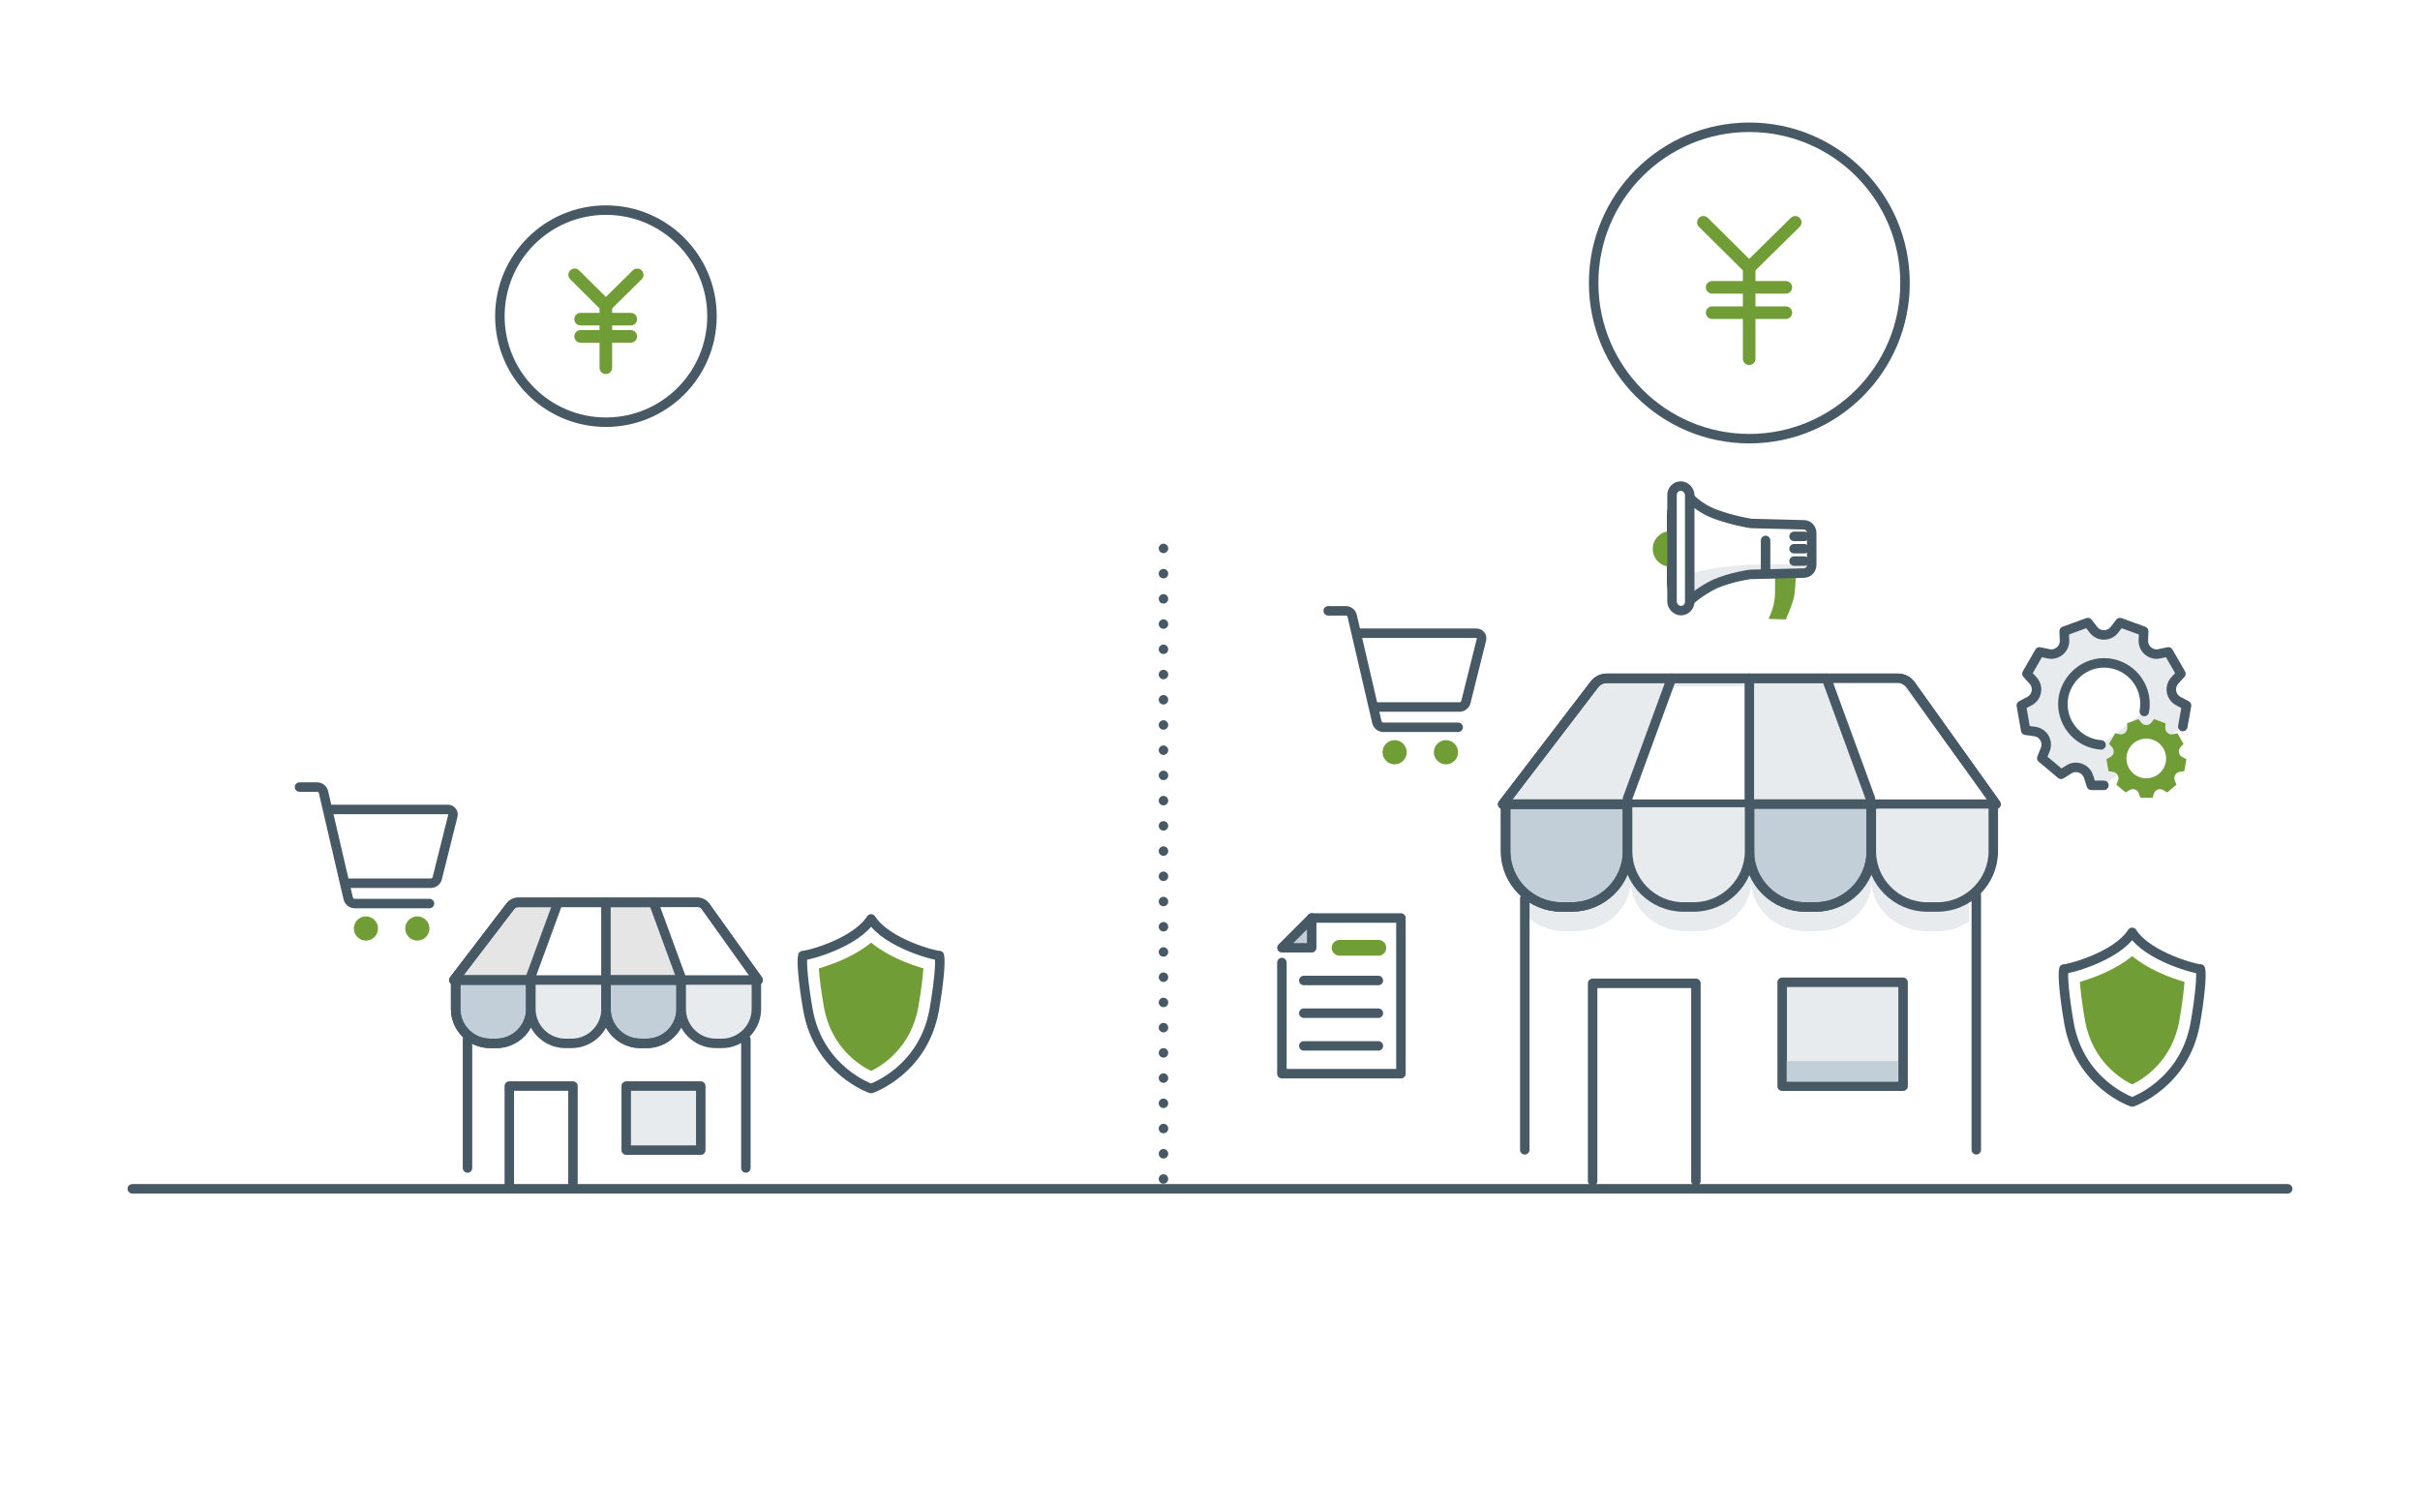 <?xml version="1.0" encoding="UTF-8"?><svg id="_イヤー_2" xmlns="http://www.w3.org/2000/svg" viewBox="0 0 544 340"><defs><style>.cls-1{stroke-dasharray:0 0 0 5.67;}.cls-1,.cls-2,.cls-3,.cls-4,.cls-5,.cls-6,.cls-7,.cls-8,.cls-9{stroke-linecap:round;stroke-linejoin:round;}.cls-1,.cls-2,.cls-3,.cls-4,.cls-5,.cls-6,.cls-9{stroke-width:2.13px;}.cls-1,.cls-2,.cls-3,.cls-5,.cls-9{stroke:#475965;}.cls-1,.cls-8,.cls-9{fill:none;}.cls-10,.cls-3,.cls-4{fill:#e7ebee;}.cls-11,.cls-5,.cls-7{fill:#fff;}.cls-12,.cls-2{fill:#c2ced8;}.cls-13{fill:#719d37;}.cls-4,.cls-6{stroke:#2f3e57;}.cls-6{fill:#e5e5e5;}.cls-7{stroke-width:3.54px;}.cls-7,.cls-8{stroke:#719d37;}.cls-8{stroke-width:2.83px;}</style></defs><g id="icon-illustration"><g><rect class="cls-11" width="544" height="340"/><line class="cls-3" x1="29.74" y1="267.24" x2="514.26" y2="267.24"/><line class="cls-1" x1="261.54" y1="123.28" x2="261.54" y2="266.94"/><g><g><g><g><path class="cls-2" d="M119.33,219.99v6.84c0,4.25-3.49,7.72-7.76,7.72h-1.38c-4.27,0-7.76-3.47-7.76-7.72v-6.84"/><path class="cls-11" d="M136.24,220.72v6.11c0,4.25-3.49,7.72-7.76,7.72h-1.38c-4.27,0-7.76-3.47-7.76-7.72v-6.11"/><path class="cls-2" d="M153.12,219.99v6.84c0,4.25-3.49,7.72-7.76,7.72h-1.38c-4.27,0-7.76-3.47-7.76-7.72v-6.84"/><path class="cls-11" d="M170.03,219.99v6.84c0,4.25-3.49,7.72-7.76,7.72h-1.38c-4.27,0-7.76-3.47-7.76-7.72v-6.11"/><path class="cls-6" d="M102.03,220.3h68.37l-11.81-16.53c-.41-.58-1.08-.92-1.79-.92h-40.34c-.68,0-1.32,.32-1.73,.86l-12.7,16.6Z"/></g><line class="cls-9" x1="105.09" y1="262.56" x2="105.09" y2="233.67"/><line class="cls-9" x1="167.67" y1="233.67" x2="167.67" y2="262.56"/><path class="cls-9" d="M119.33,219.99v6.84c0,4.25-3.49,7.72-7.76,7.72h-1.38c-4.27,0-7.76-3.47-7.76-7.72v-6.84"/><path class="cls-3" d="M136.24,220.72v6.11c0,4.25-3.49,7.72-7.76,7.72h-1.38c-4.27,0-7.76-3.47-7.76-7.72v-6.11"/><path class="cls-9" d="M153.12,219.99v6.84c0,4.25-3.49,7.72-7.76,7.72h-1.38c-4.27,0-7.76-3.47-7.76-7.72v-6.84"/><path class="cls-3" d="M170.03,219.99v6.84c0,4.25-3.49,7.72-7.76,7.72h-1.38c-4.27,0-7.76-3.47-7.76-7.72v-6.11"/><rect class="cls-3" x="140.77" y="244.14" width="16.76" height="14.4"/><polyline class="cls-9" points="114.49 266.74 114.49 244.14 128.8 244.14 128.8 266.74"/><polyline class="cls-11" points="147.59 202.84 154.14 221.09 170.39 221.09 156.8 202.84 147.59 202.84"/><polyline class="cls-11" points="124.46 203.96 119.33 219.99 135.66 220.3 135.66 203.96"/><path class="cls-9" d="M102.03,220.3h68.37l-11.81-16.53c-.41-.58-1.08-.92-1.79-.92h-40.34c-.68,0-1.32,.32-1.73,.86l-12.7,16.6Z"/><line class="cls-5" x1="119.33" y1="219.52" x2="125.43" y2="202.84"/><line class="cls-9" x1="153.01" y1="219.52" x2="146.9" y2="202.84"/><line class="cls-5" x1="136.21" y1="202.84" x2="136.21" y2="219.52"/></g><g><path class="cls-5" d="M78.02,198.54h18.85c.67,0,1.25-.46,1.42-1.11l3.51-14.06c.18-.71-.36-1.41-1.1-1.41h-26.41"/><circle class="cls-13" cx="82.26" cy="208.72" r="2.72"/><circle class="cls-13" cx="93.81" cy="208.72" r="2.72"/><path class="cls-9" d="M67.33,176.93h3.96c.68,0,1.27,.47,1.43,1.13l5.55,23.88c.16,.68,.77,1.17,1.47,1.17h16.81"/></g><g><path class="cls-5" d="M195.82,244.7s11.78-3.97,14.2-17.76c.99-5.65,1.49-10.82,1.14-12.14-.72,.12-11.79-2.68-15.34-8.23h-.01c-3.54,5.55-14.62,8.35-15.34,8.23-.35,1.32,.15,6.49,1.14,12.14,2.42,13.79,14.2,17.76,14.2,17.76Z"/><path class="cls-13" d="M195.82,240.75c-2.67-1.31-9.02-5.33-10.62-14.44-.65-3.72-1-6.71-1.14-8.62,3.32-.95,8.19-2.83,11.76-5.8,3.57,2.97,8.45,4.86,11.76,5.8-.14,1.91-.49,4.9-1.14,8.62-1.6,9.12-7.97,13.14-10.62,14.44Z"/></g></g><g><g><circle class="cls-5" cx="136.21" cy="71.07" r="23.84"/><circle class="cls-11" cx="136.21" cy="71.07" r="18.14"/></g><g><polyline class="cls-8" points="129.18 61.78 136.19 68.74 136.19 82.67"/><line class="cls-8" x1="136.19" y1="68.74" x2="143.24" y2="61.78"/><line class="cls-8" x1="130.52" y1="71.74" x2="141.8" y2="71.74"/><line class="cls-8" x1="130.52" y1="75.62" x2="141.8" y2="75.62"/></g></g></g><g><g><g><line class="cls-9" x1="444.26" y1="201.25" x2="444.26" y2="258.47"/><path class="cls-10" d="M420.73,189.15v-1.06h-27.11v1.06h-27.07v-1.06h-23.12v18.19c2.22,1.89,5.19,3.06,8.45,3.06h2.22c6.85,0,12.45-5.07,12.45-11.27,0,6.2,5.6,11.27,12.45,11.27h2.22c6.71,0,12.2-4.87,12.43-10.89,.23,6.02,5.72,10.89,12.43,10.89h2.22c6.85,0,12.45-5.07,12.45-11.27,0,6.2,5.6,11.27,12.45,11.27h2.22c2.7,0,5.2-.8,7.25-2.14v-18.91l-21.91,.86Z"/><g><path class="cls-2" d="M365.87,180.28v11.09c0,6.89-5.67,12.52-12.59,12.52h-2.24c-6.92,0-12.59-5.64-12.59-12.52v-11.09"/><path class="cls-11" d="M393.29,181.46v9.91c0,6.89-5.67,12.52-12.59,12.52h-2.24c-6.92,0-12.59-5.64-12.59-12.52v-9.91"/><path class="cls-11" d="M448.08,180.28v11.09c0,6.89-5.67,12.52-12.59,12.52h-2.24c-6.92,0-12.59-5.64-12.59-12.52v-9.91"/><path class="cls-4" d="M337.8,180.78h110.88l-19.15-26.81c-.67-.94-1.75-1.49-2.9-1.49h-65.42c-1.1,0-2.14,.51-2.81,1.39l-20.59,26.92Z"/><path class="cls-2" d="M420.66,180.28v11.09c0,6.89-5.67,12.52-12.59,12.52h-2.24c-6.92,0-12.59-5.64-12.59-12.52v-11.09"/></g><line class="cls-9" x1="342.76" y1="258.47" x2="342.76" y2="201.97"/><path class="cls-9" d="M420.66,180.28v11.09c0,6.89-5.67,12.52-12.59,12.52h-2.24c-6.92,0-12.59-5.64-12.59-12.52v-11.09"/><rect class="cls-3" x="400.62" y="220.81" width="27.18" height="23.36"/><polyline class="cls-5" points="358.01 265.48 358.01 221.05 381.23 221.05 381.23 265.48"/><polyline class="cls-11" points="411.69 152.48 422.32 182.07 448.67 182.07 426.62 152.48 411.69 152.48"/><polyline class="cls-11" points="374.18 154.29 365.87 180.28 392.34 180.78 392.34 154.29"/><path class="cls-9" d="M337.8,180.78h110.88l-19.15-26.81c-.67-.94-1.75-1.49-2.9-1.49h-65.42c-1.1,0-2.14,.51-2.81,1.39l-20.59,26.92Z"/><line class="cls-5" x1="365.85" y1="179.52" x2="375.76" y2="152.48"/><line class="cls-9" x1="420.47" y1="179.52" x2="410.57" y2="152.48"/><line class="cls-5" x1="393.24" y1="152.48" x2="393.24" y2="179.52"/><path class="cls-9" d="M365.87,180.28v11.09c0,6.89-5.67,12.52-12.59,12.52h-2.24c-6.92,0-12.59-5.64-12.59-12.52v-11.09"/><path class="cls-3" d="M393.29,181.46v9.91c0,6.89-5.67,12.52-12.59,12.52h-2.24c-6.92,0-12.59-5.64-12.59-12.52v-9.91"/><path class="cls-3" d="M448.08,181.81v9.56c0,6.89-5.67,12.52-12.59,12.52h-2.24c-6.92,0-12.59-5.64-12.59-12.52v-9.56"/><rect class="cls-12" x="401.64" y="238.52" width="24.99" height="4.62"/></g><g><path class="cls-5" d="M479.3,247.72s11.78-3.97,14.2-17.76c.99-5.65,1.49-10.82,1.14-12.14-.72,.12-11.79-2.68-15.34-8.23h-.01c-3.54,5.55-14.62,8.35-15.34,8.23-.35,1.32,.15,6.49,1.14,12.14,2.42,13.79,14.2,17.76,14.2,17.76Z"/><path class="cls-13" d="M479.3,243.78c-2.67-1.31-9.02-5.33-10.62-14.44-.65-3.72-1-6.71-1.14-8.62,3.32-.95,8.19-2.83,11.76-5.8,3.57,2.97,8.45,4.86,11.76,5.8-.14,1.91-.49,4.9-1.14,8.62-1.6,9.12-7.97,13.14-10.62,14.44Z"/></g><g><path class="cls-13" d="M401.43,139.26l-3.88-.14s1.39-2.58,1.46-5.57-.07-5.96-.07-5.96h4.85s-.1,3.42-.41,6.06c-.22,1.81-1.95,5.61-1.95,5.61Z"/><path class="cls-10" d="M395.61,126.83c-.19,.06-.39,.09-.61,.09-4.22,.05-8.66,.5-12.77,1.46-1.96,.46-3.79,1.06-5.47,2.19-.32,.22-.64,.44-.96,.67,.14,2.03,1.86,4.38,3.82,4.01,0,0,2.19-2.19,5.96-4.01,3.51-1.46,7.03-2,7.74-2.1,.09-.01,.17-.02,.26-.02l11.97-.31c.95-.02,1.71-.85,1.71-1.83v-.14h-11.66Z"/><path class="cls-9" d="M379.62,135.25s2.19-2.19,5.96-4.01c3.51-1.46,7.03-2,7.74-2.1,.09-.01,.17-.02,.26-.02l11.97-.3c.95-.02,1.71-.85,1.71-1.83v-7.18c0-.99-.77-1.81-1.71-1.83l-11.71-.3c-.09,0-.18,0-.27-.02-.7-.11-4.05-.66-7.78-2.01-4.34-1.58-6.18-4.1-6.18-4.1-2.05-.38-3.84,2.18-3.84,4.27v15.18c0,2.09,1.79,4.65,3.84,4.27Z"/><path class="cls-13" d="M375.53,119.39c-2.21,0-4,1.79-4,4s1.79,4,4,4"/><rect class="cls-5" x="375.85" y="109.26" width="3.98" height="28.01" rx="1.99" ry="1.99" transform="translate(755.69 246.53) rotate(180)"/><line class="cls-5" x1="396.89" y1="121.49" x2="396.89" y2="128.78"/><g><line class="cls-5" x1="405.61" y1="120.57" x2="403.29" y2="120.57"/><line class="cls-5" x1="405.61" y1="123.35" x2="403.29" y2="123.35"/><line class="cls-5" x1="405.61" y1="126.13" x2="403.29" y2="126.13"/></g></g><g><polyline class="cls-5" points="294.86 206.36 314.92 206.36 314.92 241.36 288.16 241.36 288.16 216.37"/><line class="cls-7" x1="301.13" y1="213.06" x2="309.85" y2="213.06"/><line class="cls-5" x1="293.08" y1="220.41" x2="309.85" y2="220.41"/><line class="cls-5" x1="293.08" y1="227.76" x2="309.85" y2="227.76"/><line class="cls-5" x1="293.08" y1="235.11" x2="309.85" y2="235.11"/><polygon class="cls-2" points="294.86 213.06 288.16 213.06 294.86 206.36 294.86 213.06"/></g><g><path class="cls-3" d="M490.68,163.32l.84-4.74-1.83-.97c-1.72-.91-2.12-3.19-.82-4.63l1.39-1.53-2.83-4.91-2.02,.43c-1.9,.41-3.67-1.08-3.6-3.02l.08-2.06-5.32-1.94-1.27,1.63c-1.19,1.53-3.51,1.53-4.7,0l-1.27-1.63-5.32,1.94,.08,2.06c.07,1.94-1.7,3.43-3.6,3.02l-2.02-.43-2.83,4.91,1.39,1.53c1.3,1.44,.9,3.72-.82,4.63l-1.83,.97,.98,5.58,2.05,.28c1.92,.27,3.08,2.27,2.35,4.07l-.78,1.91,4.34,3.64,1.75-1.1c1.64-1.03,3.82-.24,4.42,1.61l.63,1.97h2.83m-.65-9.09c-4.79-.33-8.58-4.33-8.58-9.21s4.13-9.23,9.23-9.23,9.23,4.13,9.23,9.23c0,.58-.05,1.15-.16,1.7"/><circle class="cls-11" cx="482.31" cy="170.43" r="5.63"/><path class="cls-13" d="M490.56,170.19c-.83-.44-1.02-1.54-.39-2.24l.67-.74-1.37-2.37-.98,.21c-.92,.2-1.77-.52-1.74-1.46l.04-1-2.57-.94-.61,.79c-.58,.74-1.69,.74-2.27,0l-.61-.79-2.57,.94,.04,1c.03,.94-.82,1.66-1.74,1.46l-.98-.21-1.37,2.37,.67,.74c.63,.7,.43,1.8-.39,2.24l-.88,.47,.48,2.7,.99,.14c.93,.13,1.49,1.1,1.14,1.97l-.38,.92,2.1,1.76,.85-.53c.79-.5,1.85-.12,2.13,.78l.31,.95h2.74l.31-.95c.29-.89,1.34-1.28,2.13-.78l.85,.53,2.1-1.76-.38-.92c-.35-.87,.21-1.84,1.14-1.97l.99-.14,.48-2.7-.88-.47Zm-8.09,4.77c-2.46,0-4.46-2-4.46-4.46s2-4.46,4.46-4.46,4.46,2,4.46,4.46-2,4.46-4.46,4.46Z"/></g><g><path class="cls-5" d="M309.25,158.93h18.85c.67,0,1.25-.46,1.42-1.11l3.51-14.06c.18-.71-.36-1.41-1.1-1.41h-26.41"/><circle class="cls-13" cx="313.5" cy="169.1" r="2.72"/><circle class="cls-13" cx="325.04" cy="169.1" r="2.72"/><path class="cls-9" d="M298.57,137.31h3.96c.68,0,1.27,.47,1.43,1.13l5.55,23.88c.16,.68,.77,1.17,1.47,1.17h16.81"/></g></g><g><g><circle class="cls-5" cx="393.24" cy="63.61" r="35"/><circle class="cls-11" cx="393.24" cy="63.61" r="26.64"/></g><g><polyline class="cls-8" points="382.91 49.98 393.2 60.19 393.2 80.64"/><line class="cls-8" x1="393.2" y1="60.19" x2="403.56" y2="49.98"/><line class="cls-8" x1="384.88" y1="64.59" x2="401.45" y2="64.59"/><line class="cls-8" x1="384.88" y1="70.29" x2="401.45" y2="70.29"/></g></g></g></g></g></svg>